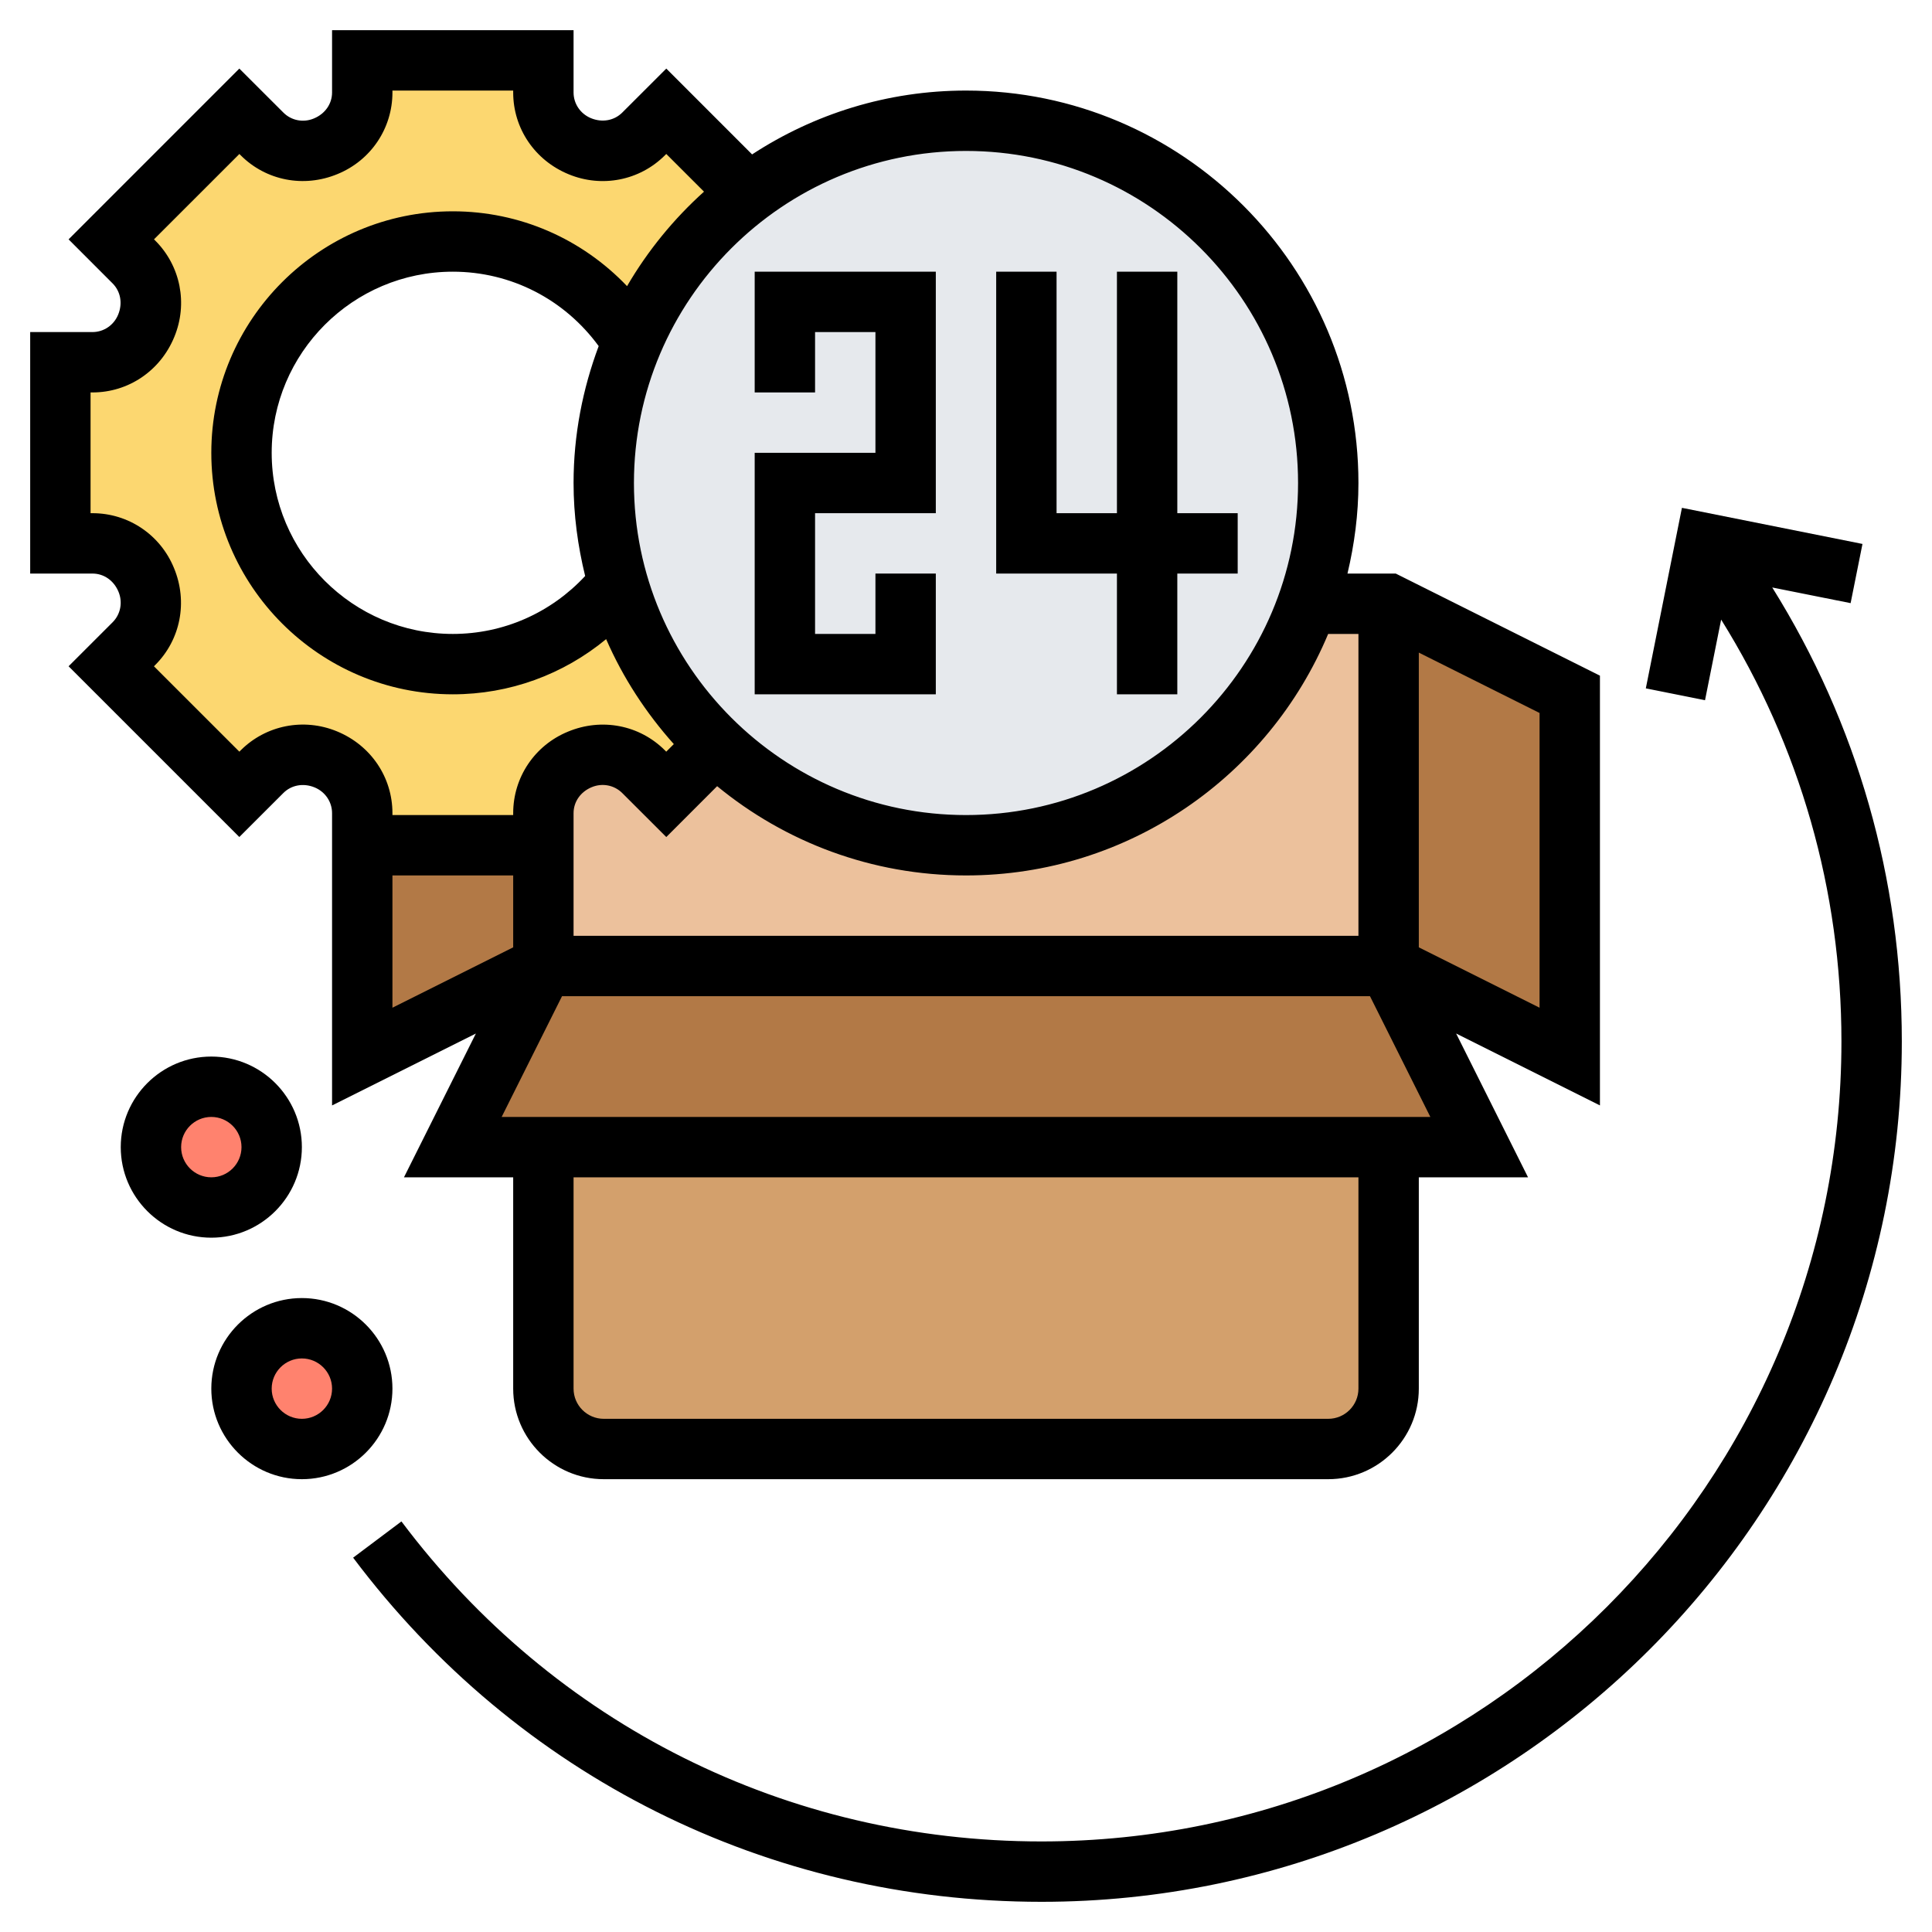 <svg id="_x33_0" enable-background="new 0 0 64 64" height="512" viewBox="0 0 64 64" width="512" xmlns="http://www.w3.org/2000/svg"><g><g><g><path d="m20.48 19.36c.59 2.05 1.73 3.88 3.23 5.32l-1.64 1.63-.75-.75c-.55-.55-1.38-.71-2.1-.41-.01 0-.01.01-.02.01-.73.3-1.2 1-1.2 1.78v1.06h-6v-1.06c0-.78-.47-1.48-1.2-1.78-.01 0-.01-.01-.02-.01-.72-.3-1.55-.14-2.1.41l-.75.75-4.24-4.24.75-.75c.55-.55.71-1.38.41-2.1 0-.01-.01-.01-.01-.02-.3-.73-1-1.2-1.78-1.2h-1.06v-6h1.06c.78 0 1.48-.47 1.78-1.2 0-.01.01-.01.01-.02.3-.72.14-1.55-.41-2.1l-.75-.75 4.24-4.24.75.75c.55.55 1.38.71 2.1.41.01 0 .01-.01.02-.01.73-.3 1.2-1 1.2-1.78v-1.06h6v1.06c0 .78.47 1.48 1.2 1.78.01 0 .01.01.02.01.72.3 1.55.14 2.1-.41l.75-.75 2.71 2.71c-1.67 1.27-3 2.96-3.83 4.91-1.24-1.98-3.44-3.31-5.95-3.31-3.86 0-7 3.14-7 7s3.14 7 7 7c2.22 0 4.19-1.03 5.48-2.64z" fill="#fcd770"/></g><g><path d="m46 38v8c0 1.1-.9 2-2 2h-24c-1.1 0-2-.9-2-2v-8z" fill="#d3a06c"/></g><g><path d="m52 23v12l-6-3v-12z" fill="#b27946"/></g><g><path d="m46 32 3 6h-3-28-3l3-6z" fill="#b27946"/></g><g><path d="m18 28v4l-6 3v-7z" fill="#b27946"/></g><g><path d="m32 28c5.23 0 9.67-3.34 11.32-8h2.68v12h-28v-4-1.06c0-.78.47-1.48 1.2-1.78.01 0 .01-.01.02-.01.72-.3 1.55-.14 2.1.41l.75.75 1.64-1.63c2.15 2.06 5.07 3.32 8.29 3.32z" fill="#ecc19c"/></g><g><path d="m32 4c6.63 0 12 5.37 12 12 0 1.4-.24 2.75-.68 4-1.65 4.66-6.09 8-11.32 8-3.22 0-6.14-1.26-8.29-3.32-1.5-1.44-2.64-3.27-3.23-5.32-.31-1.06-.48-2.19-.48-3.36 0-1.66.34-3.25.95-4.69.83-1.95 2.16-3.64 3.83-4.91 2.01-1.51 4.51-2.4 7.22-2.4z" fill="#e6e9ed"/></g><g><circle cx="10" cy="46" fill="#ff826e" r="2"/></g><g><circle cx="7" cy="38" fill="#ff826e" r="2"/></g></g><g><path d="m31 19h-2v2h-2v-4h4v-8h-6v4h2v-2h2v4h-4v8h6z"/><path d="m37 23h2v-4h2v-2h-2v-8h-2v8h-2v-8h-2v10h4z"/><path d="m2.272 22.071 5.656 5.656 1.459-1.458c.264-.263.66-.339 1.035-.185.351.145.578.479.578.853v9.682l4.764-2.382-2.382 4.763h3.618v7c0 1.654 1.346 3 3 3h24c1.654 0 3-1.346 3-3v-7h3.618l-2.382-4.764 4.764 2.382v-14.236l-6.764-3.382h-1.599c.229-.965.363-1.966.363-3 0-7.168-5.832-13-13-13-2.614 0-5.045.782-7.086 2.115l-2.842-2.843-1.46 1.458c-.264.263-.66.339-1.035.185-.35-.144-.577-.478-.577-.852v-2.063h-8v2.063c0 .373-.227.707-.604.862-.349.146-.745.069-1.009-.196l-1.459-1.457-5.656 5.657 1.458 1.459c.263.263.339.659.184 1.035-.143.35-.477.577-.851.577h-2.063v8h2.063c.374 0 .708.227.863.604.145.35.068.745-.195 1.009zm10.728 6.929h4v2.382l-4 2zm32 17c0 .552-.449 1-1 1h-24c-.551 0-1-.448-1-1v-7h26zm-28.382-9 2-4h26.764l2 4zm34.382-3.618-4-2v-9.764l4 2zm-6-12.382v10h-26v-4.063c0-.373.227-.707.604-.862.351-.145.745-.067 1.009.196l1.459 1.457 1.684-1.685c2.245 1.846 5.117 2.957 8.244 2.957 5.397 0 10.034-3.307 11.997-8zm-2-5c0 6.065-4.935 11-11 11s-11-4.935-11-11 4.935-11 11-11 11 4.935 11 11zm-23.616 3.081c-1.135 1.221-2.705 1.919-4.384 1.919-3.309 0-6-2.691-6-6s2.691-6 6-6c1.933 0 3.701.919 4.832 2.465-.529 1.415-.832 2.938-.832 4.535 0 1.063.142 2.092.384 3.081zm-16.321-2.081h-.063v-4h.063c1.188 0 2.249-.713 2.711-1.839.455-1.1.208-2.351-.628-3.188l-.045-.044 2.829-2.828.044.044c.837.838 2.09 1.085 3.209.62 1.104-.453 1.817-1.514 1.817-2.702v-.063h4v.063c0 1.188.713 2.248 1.838 2.71 1.099.454 2.351.209 3.188-.628l.045-.045 1.25 1.249c-1.003.903-1.865 1.957-2.549 3.13-1.494-1.567-3.551-2.479-5.772-2.479-4.411 0-8 3.589-8 8s3.589 8 8 8c1.881 0 3.66-.656 5.079-1.828.558 1.281 1.323 2.449 2.242 3.477l-.251.251-.044-.044c-.837-.838-2.09-1.085-3.209-.62-1.104.452-1.817 1.513-1.817 2.701v.063h-4v-.063c0-1.188-.713-2.248-1.838-2.71-1.098-.453-2.35-.208-3.188.628l-.045.045-2.829-2.828.044-.045c.837-.837 1.084-2.089.62-3.209-.452-1.105-1.513-1.818-2.701-1.818z"/><path d="m58.708 19.461 2.596.519.393-1.961-5.981-1.196-1.196 5.98 1.961.393.534-2.671c2.61 4.187 3.985 8.971 3.985 13.975 0 14.612-11.888 26.5-26.5 26.5-8.415 0-16.143-3.863-21.202-10.601l-1.6 1.201c5.442 7.245 13.753 11.4 22.802 11.4 15.715 0 28.5-12.785 28.5-28.5 0-5.385-1.48-10.533-4.292-15.039z"/><path d="m10 38c0-1.654-1.346-3-3-3s-3 1.346-3 3 1.346 3 3 3 3-1.346 3-3zm-4 0c0-.552.449-1 1-1s1 .448 1 1-.449 1-1 1-1-.448-1-1z"/><path d="m13 46c0-1.654-1.346-3-3-3s-3 1.346-3 3 1.346 3 3 3 3-1.346 3-3zm-3 1c-.551 0-1-.448-1-1s.449-1 1-1 1 .448 1 1-.449 1-1 1z"/></g></g></svg>